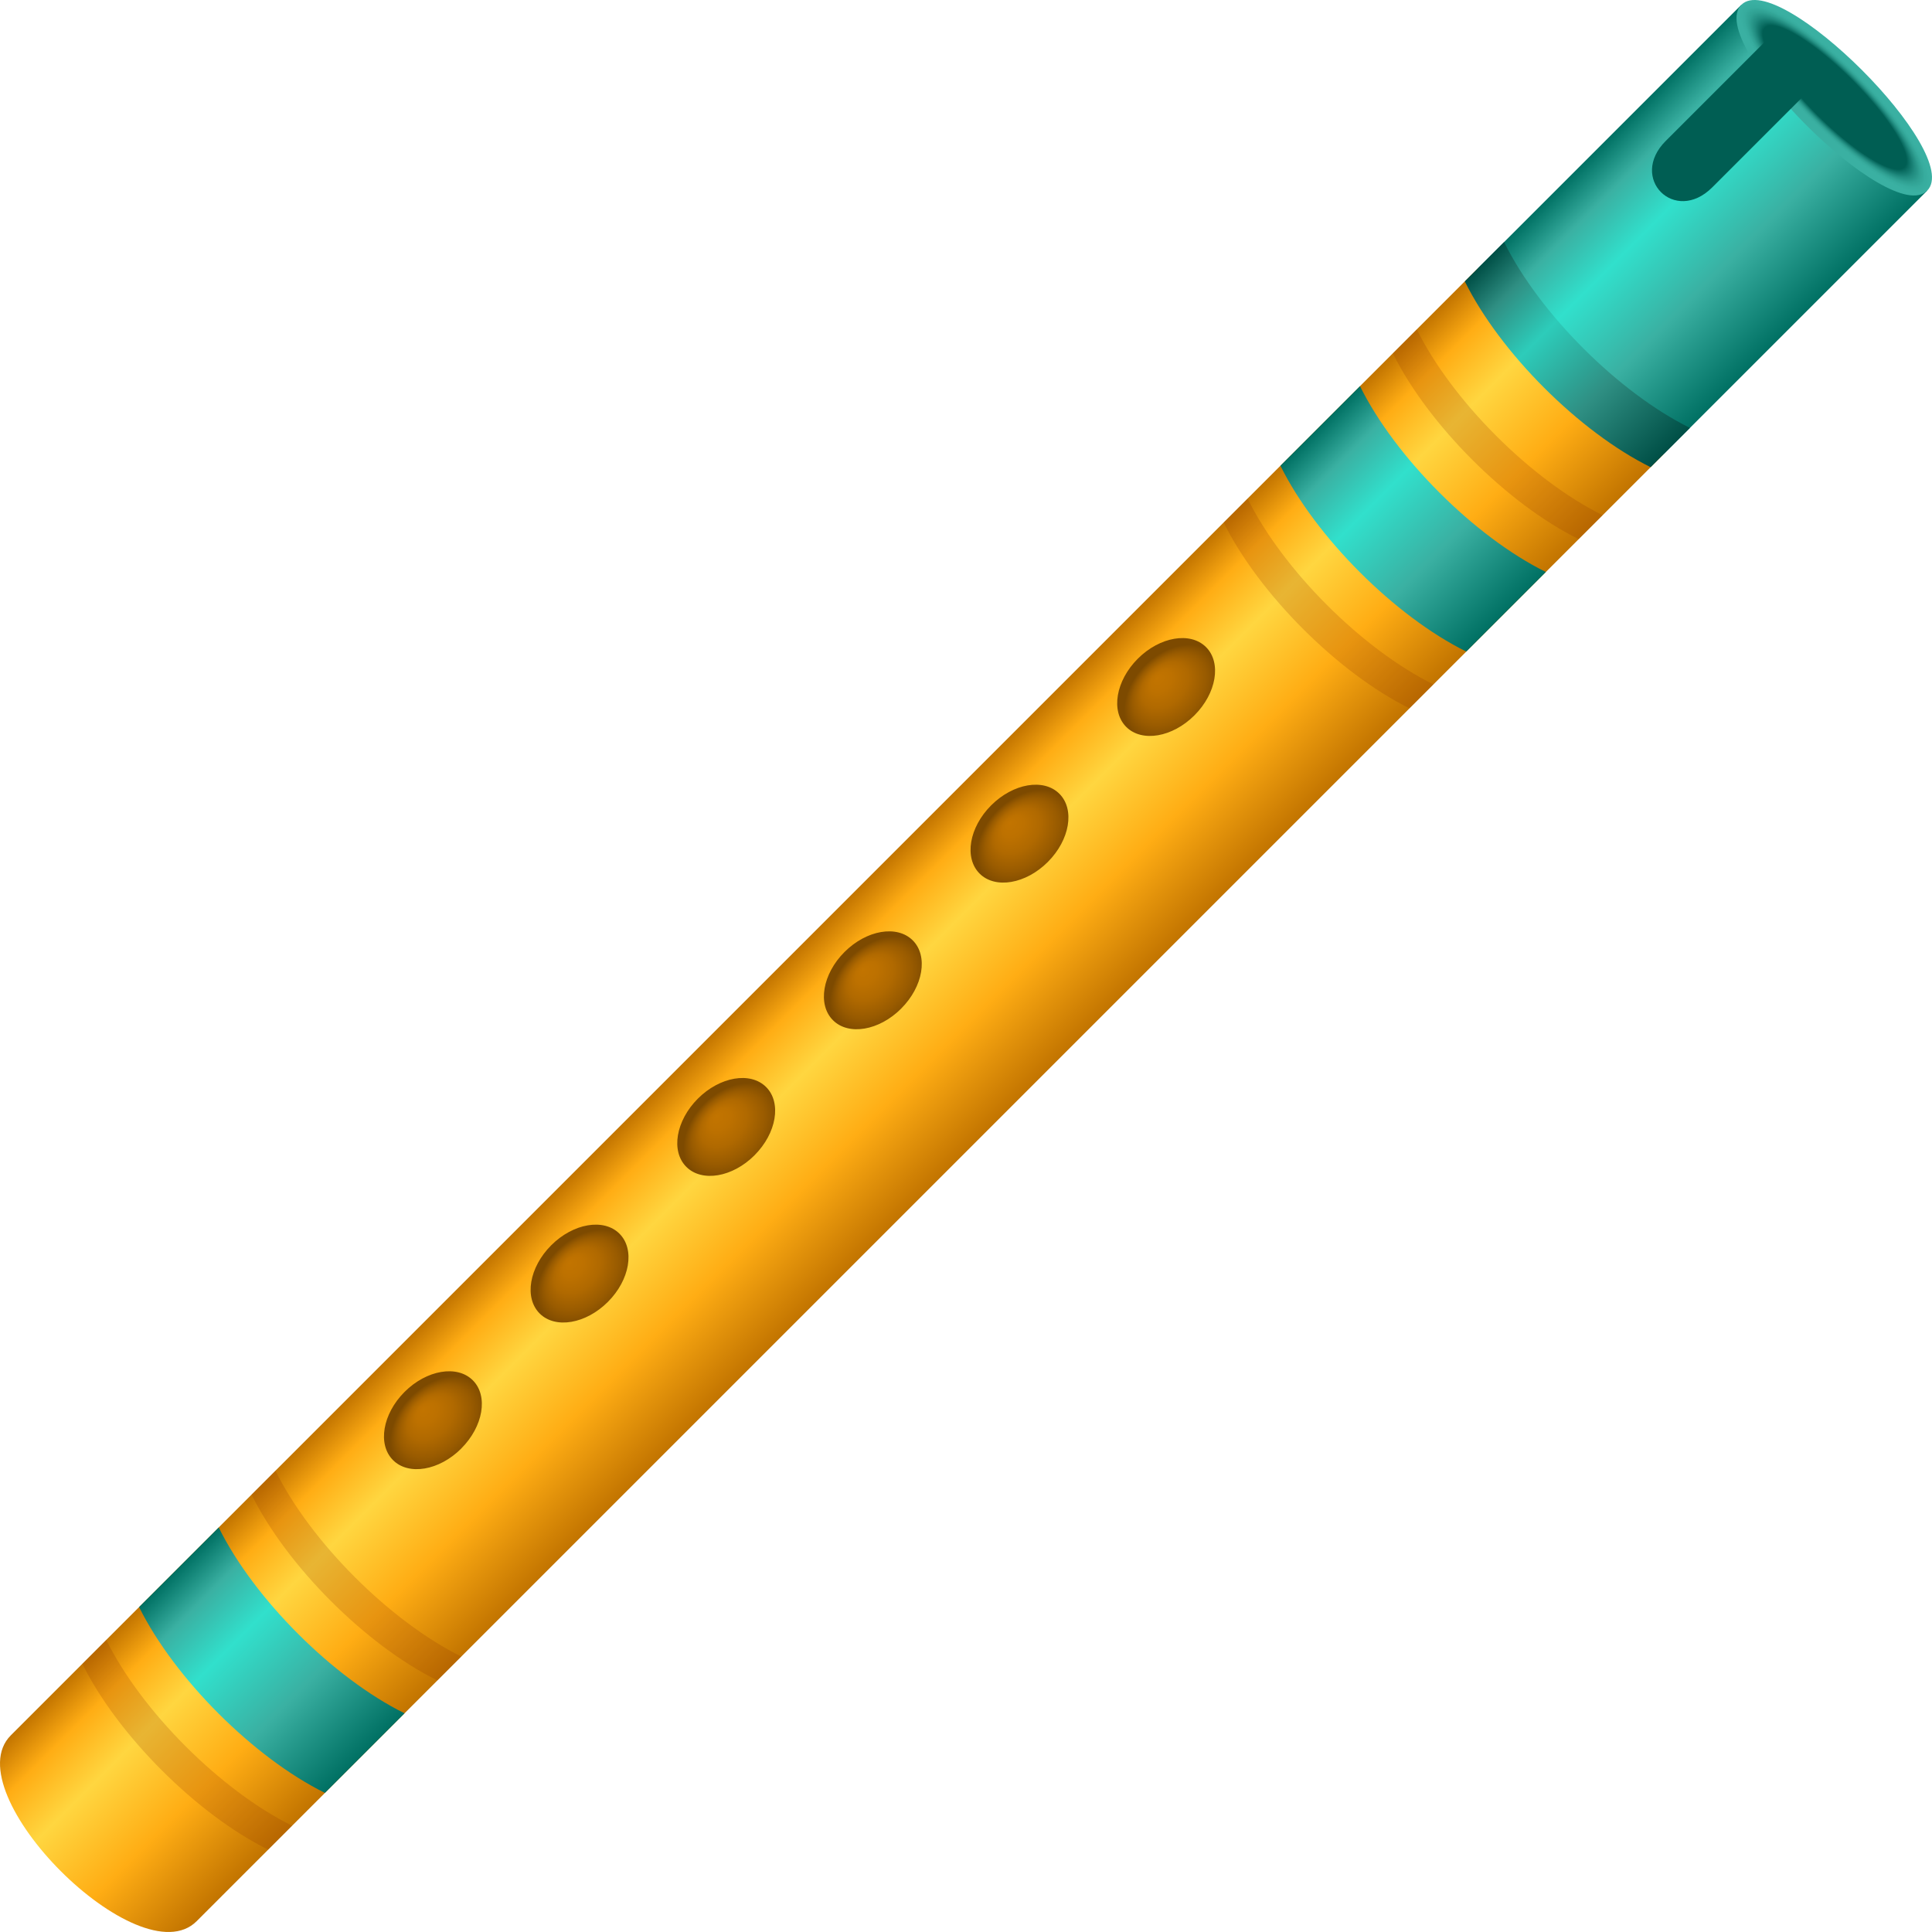 <svg xmlns="http://www.w3.org/2000/svg" xml:space="preserve" style="enable-background:new 0 0 64 64" viewBox="0 0 64 64"><linearGradient id="a" x1="-157.535" x2="-148.829" y1="76.162" y2="76.162" gradientTransform="rotate(45.001 -15.78 274.095)" gradientUnits="userSpaceOnUse"><stop offset="0" style="stop-color:#c27400"/><stop offset=".15" style="stop-color:#ffad14"/><stop offset=".352" style="stop-color:#ffd640"/><stop offset=".659" style="stop-color:#ffad14"/><stop offset="1" style="stop-color:#c27400"/></linearGradient><path d="M48.95 8.894.358 57.486c-1.895 1.895 4.26 8.051 6.156 6.156L55.106 15.05 48.95 8.894z" style="fill:url(#a)"/><linearGradient id="b" x1="-157.535" x2="-148.829" y1="101.958" y2="101.958" gradientTransform="rotate(45.001 -15.78 274.095)" gradientUnits="userSpaceOnUse"><stop offset="0" style="stop-color:#007063"/><stop offset=".15" style="stop-color:#3ab0a2"/><stop offset=".352" style="stop-color:#31e0cc"/><stop offset=".659" style="stop-color:#3ab0a2"/><stop offset="1" style="stop-color:#007063"/></linearGradient><path d="m7.245 50.6-2.637 2.636c1.17 2.364 3.792 4.987 6.156 6.156l2.637-2.637c-2.364-1.17-4.987-3.792-6.156-6.156z" style="fill:url(#b)"/><linearGradient id="c" x1="-157.535" x2="-148.829" y1="48.49" y2="48.49" gradientTransform="rotate(45.001 -15.78 274.095)" gradientUnits="userSpaceOnUse"><stop offset="0" style="stop-color:#007063"/><stop offset=".15" style="stop-color:#3ab0a2"/><stop offset=".352" style="stop-color:#31e0cc"/><stop offset=".659" style="stop-color:#3ab0a2"/><stop offset="1" style="stop-color:#007063"/></linearGradient><path d="m45.052 12.792-2.636 2.636c1.169 2.365 3.791 4.987 6.156 6.156l2.636-2.636c-2.364-1.17-4.986-3.792-6.156-6.156z" style="fill:url(#c)"/><path d="m3.52 54.324-.792.792c1.17 2.364 3.792 4.987 6.156 6.156l.792-.792c-2.364-1.17-4.986-3.792-6.156-6.156zm5.605-5.605-.792.792c1.169 2.365 3.791 4.987 6.156 6.156l.792-.792c-2.364-1.17-4.987-3.792-6.156-6.156zm32.203-32.203-.793.793c1.17 2.364 3.792 4.986 6.156 6.156l.793-.793c-2.364-1.17-4.987-3.792-6.156-6.156zm5.605-5.605-.793.793c1.17 2.364 3.792 4.987 6.156 6.156l.793-.793c-2.364-1.169-4.987-3.792-6.156-6.156z" style="opacity:.2;fill:#8c3600"/><radialGradient id="d" cx="-155.759" cy="56.593" r="1.335" fx="-156.508" fy="56.599" gradientTransform="rotate(45.001 10.092 284.3) scale(.991 1.399)" gradientUnits="userSpaceOnUse"><stop offset="0" style="stop-color:#c27400"/><stop offset=".226" style="stop-color:#bd7100"/><stop offset=".48" style="stop-color:#b06900"/><stop offset=".747" style="stop-color:#995b00"/><stop offset="1" style="stop-color:#7d4a00"/></radialGradient><path d="M39.568 23.696c-.73.73-1.742.902-2.26.384-.519-.519-.347-1.53.383-2.26.73-.73 1.742-.902 2.26-.384.519.518.347 1.53-.383 2.26z" style="fill:url(#d)"/><radialGradient id="e" cx="-155.759" cy="63.525" r="1.335" fx="-156.508" fy="63.531" gradientTransform="matrix(.701 .701 -.989 .989 205.982 74.139)" gradientUnits="userSpaceOnUse"><stop offset="0" style="stop-color:#c27400"/><stop offset=".226" style="stop-color:#bd7100"/><stop offset=".48" style="stop-color:#b06900"/><stop offset=".747" style="stop-color:#995b00"/><stop offset="1" style="stop-color:#7d4a00"/></radialGradient><path d="M34.71 28.554c-.73.73-1.742.902-2.26.384-.518-.519-.347-1.53.383-2.26.73-.73 1.742-.903 2.26-.384.519.518.347 1.53-.383 2.26z" style="fill:url(#e)"/><radialGradient id="f" cx="-155.759" cy="70.457" r="1.335" fx="-156.508" fy="70.462" gradientTransform="matrix(.701 .701 -.989 .989 207.98 72.14)" gradientUnits="userSpaceOnUse"><stop offset="0" style="stop-color:#c27400"/><stop offset=".226" style="stop-color:#bd7100"/><stop offset=".48" style="stop-color:#b06900"/><stop offset=".747" style="stop-color:#995b00"/><stop offset="1" style="stop-color:#7d4a00"/></radialGradient><path d="M29.852 33.412c-.73.73-1.742.902-2.26.383-.518-.518-.347-1.53.384-2.26.73-.73 1.742-.902 2.26-.384.518.519.346 1.53-.384 2.26z" style="fill:url(#f)"/><radialGradient id="g" cx="-155.759" cy="77.388" r="1.335" fx="-156.508" fy="77.394" gradientTransform="matrix(.701 .701 -.989 .989 209.98 70.141)" gradientUnits="userSpaceOnUse"><stop offset="0" style="stop-color:#c27400"/><stop offset=".226" style="stop-color:#bd7100"/><stop offset=".48" style="stop-color:#b06900"/><stop offset=".747" style="stop-color:#995b00"/><stop offset="1" style="stop-color:#7d4a00"/></radialGradient><path d="M24.995 38.27c-.73.73-1.742.901-2.26.383-.519-.518-.347-1.53.383-2.26.73-.73 1.742-.902 2.26-.384.519.518.347 1.53-.383 2.26z" style="fill:url(#g)"/><radialGradient id="h" cx="-155.759" cy="84.32" r="1.335" fx="-156.508" fy="84.326" gradientTransform="matrix(.701 .701 -.989 .989 211.978 68.142)" gradientUnits="userSpaceOnUse"><stop offset="0" style="stop-color:#c27400"/><stop offset=".226" style="stop-color:#bd7100"/><stop offset=".48" style="stop-color:#b06900"/><stop offset=".747" style="stop-color:#995b00"/><stop offset="1" style="stop-color:#7d4a00"/></radialGradient><path d="M20.137 43.127c-.73.73-1.742.902-2.26.384-.519-.519-.347-1.53.383-2.26.73-.73 1.742-.902 2.26-.384.519.518.347 1.53-.383 2.26z" style="fill:url(#h)"/><radialGradient id="i" cx="-155.759" cy="91.251" r="1.335" fx="-156.508" fy="91.257" gradientTransform="matrix(.701 .701 -.989 .989 213.977 66.143)" gradientUnits="userSpaceOnUse"><stop offset="0" style="stop-color:#c27400"/><stop offset=".226" style="stop-color:#bd7100"/><stop offset=".48" style="stop-color:#b06900"/><stop offset=".747" style="stop-color:#995b00"/><stop offset="1" style="stop-color:#7d4a00"/></radialGradient><path d="M15.28 47.985c-.73.73-1.743.902-2.261.383-.518-.518-.347-1.53.383-2.26.73-.73 1.743-.902 2.26-.384.52.519.347 1.53-.383 2.26z" style="fill:url(#i)"/><linearGradient id="j" x1="-157.535" x2="-148.829" y1="34.62" y2="34.62" gradientTransform="rotate(45.001 -15.78 274.095)" gradientUnits="userSpaceOnUse"><stop offset="0" style="stop-color:#007063"/><stop offset=".15" style="stop-color:#3ab0a2"/><stop offset=".352" style="stop-color:#31e0cc"/><stop offset=".659" style="stop-color:#3ab0a2"/><stop offset="1" style="stop-color:#007063"/></linearGradient><path d="M57.684.16 48.95 8.894l6.156 6.156 8.734-8.734z" style="fill:url(#j)"/><radialGradient id="k" cx="-178.716" cy="-90.335" r="5.3" gradientTransform="matrix(.578 .578 -.144 .144 151.067 119.532)" gradientUnits="userSpaceOnUse"><stop offset=".753" style="stop-color:#005e53"/><stop offset=".781" style="stop-color:#0c6f64"/><stop offset=".836" style="stop-color:#208b7f"/><stop offset=".891" style="stop-color:#2fa092"/><stop offset=".946" style="stop-color:#37ac9e"/><stop offset="1" style="stop-color:#3ab0a2"/></radialGradient><path d="M57.684.16c-1.223 1.223 4.933 7.379 6.156 6.156 1.223-1.223-4.933-7.38-6.156-6.156z" style="fill:url(#k)"/><linearGradient id="l" x1="-157.535" x2="-148.829" y1="40.796" y2="40.796" gradientTransform="rotate(45.001 -15.78 274.095)" gradientUnits="userSpaceOnUse"><stop offset="0" style="stop-color:#004f46"/><stop offset=".15" style="stop-color:#2f8f83"/><stop offset=".352" style="stop-color:#2dccba"/><stop offset=".659" style="stop-color:#2f8f83"/><stop offset="1" style="stop-color:#004f46"/></linearGradient><path d="m54.679 15.477 1.302-1.302c-2.364-1.17-4.987-3.792-6.156-6.156L48.523 9.32c1.169 2.365 3.791 4.987 6.156 6.156z" style="fill:url(#l)"/><path d="m60.33 2.597-3.61 3.61c-1.238 1.237-2.777-.302-1.539-1.54l3.61-3.61 1.539 1.54z" style="fill:#005e53"/></svg>